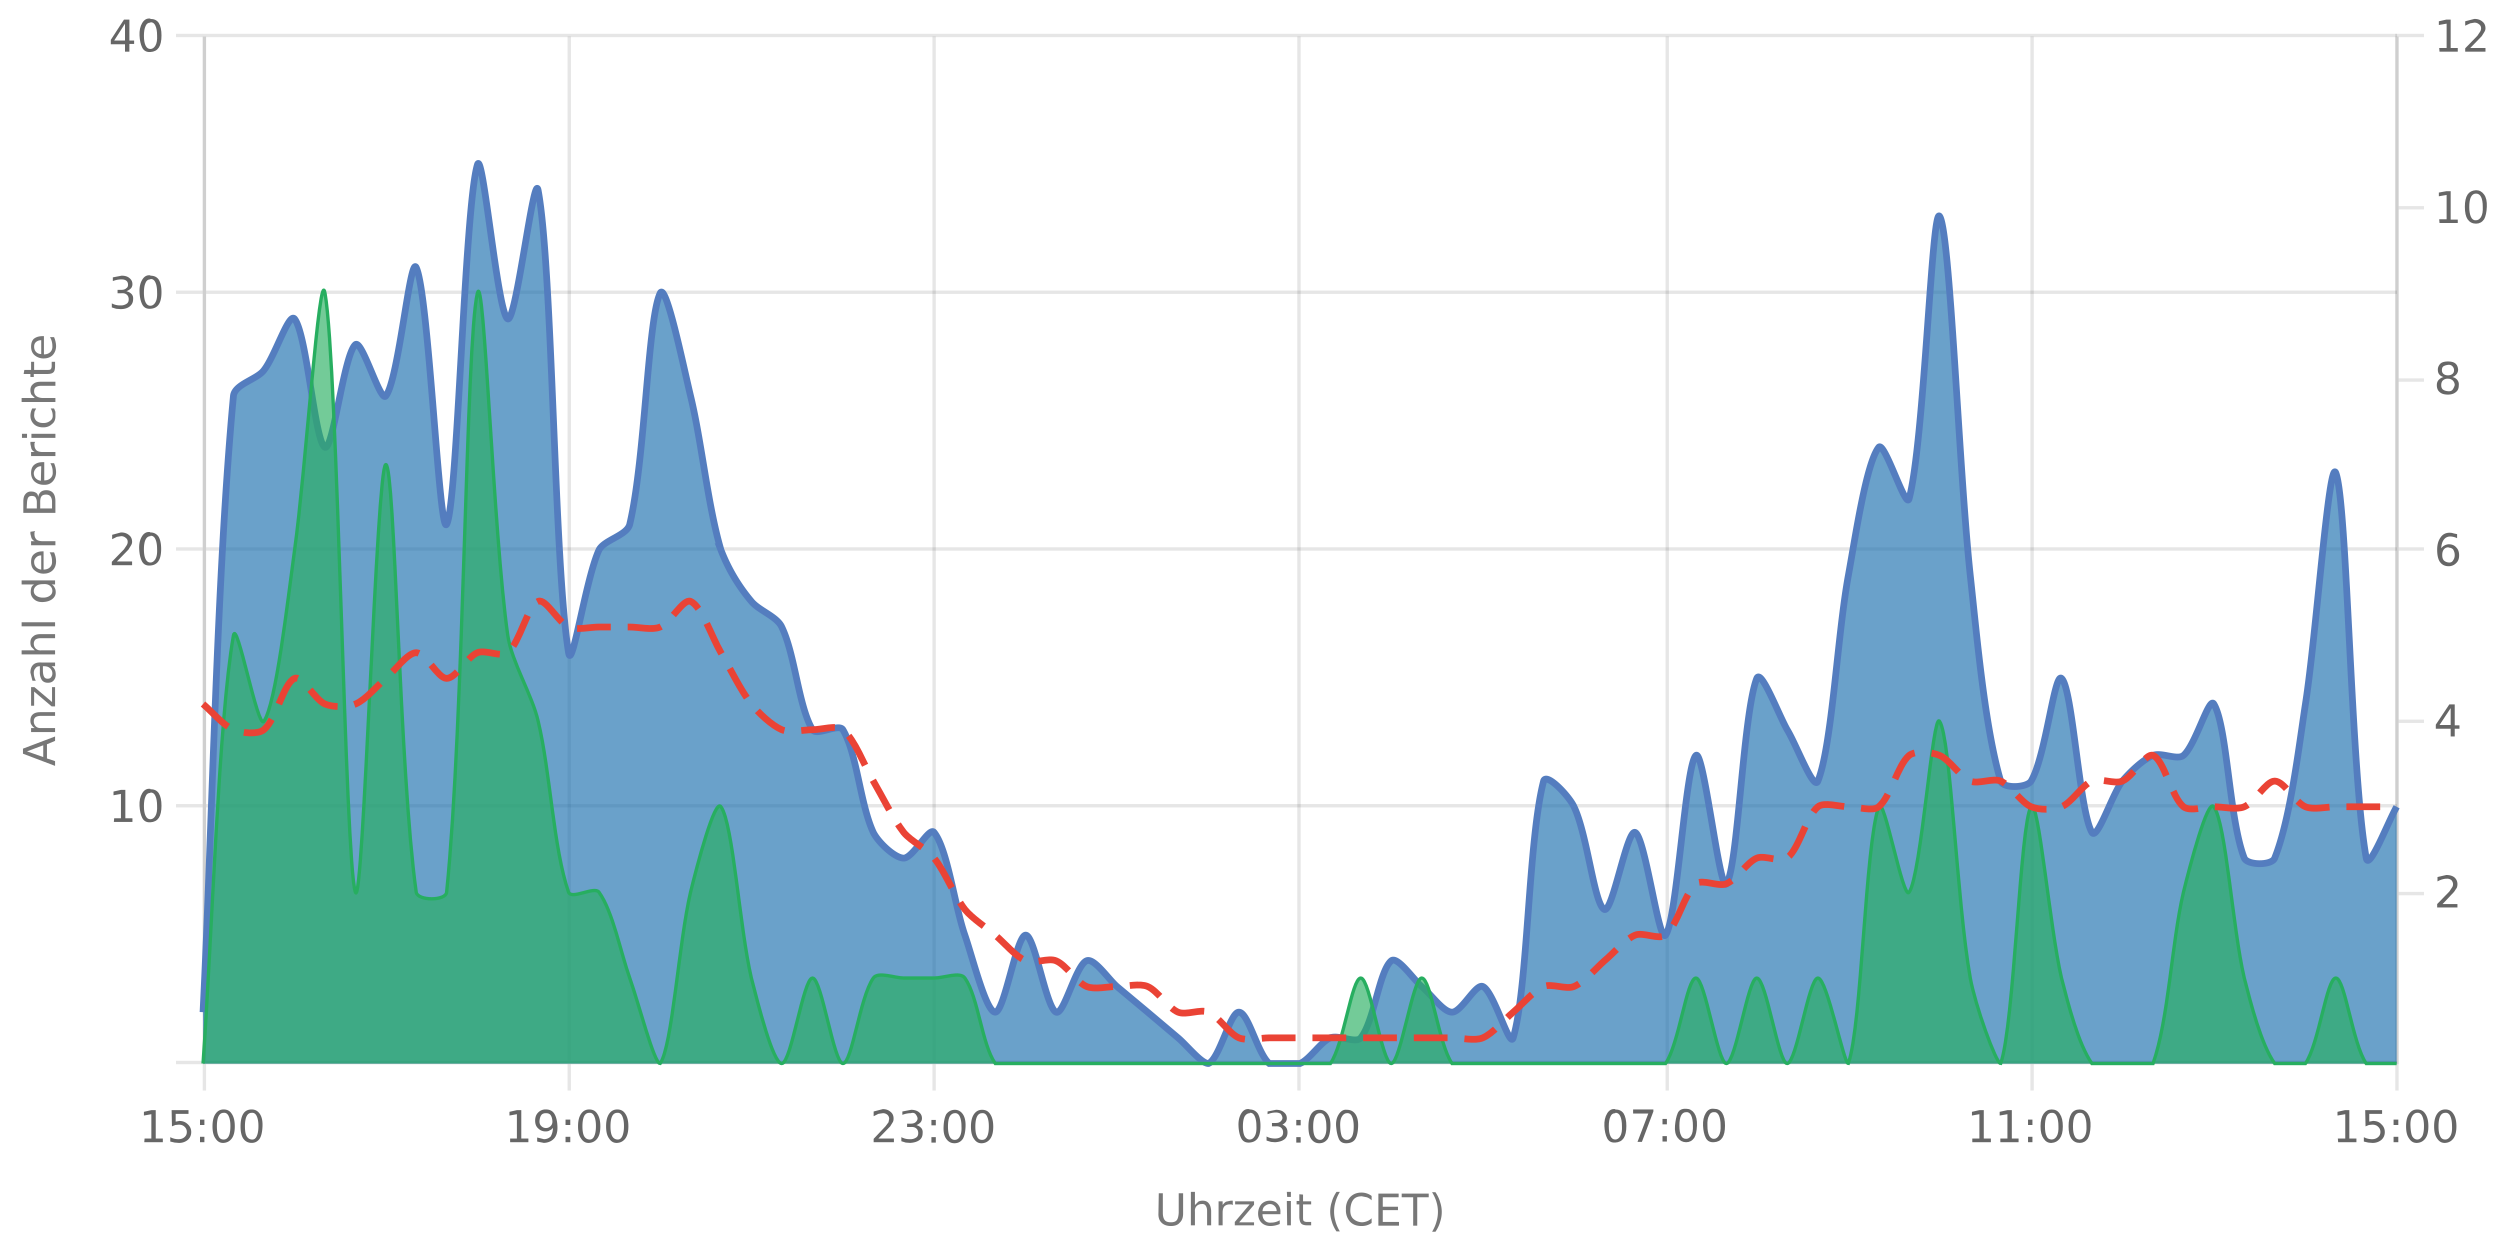 <?xml version="1.0" encoding="UTF-8"?><svg xmlns="http://www.w3.org/2000/svg" xmlns:xlink="http://www.w3.org/1999/xlink" viewBox="0 0 740 370" version="1.1"><defs><clipPath id="clip1"><path d="M60.1 48h649.4v266.8H60Zm0 0"/></clipPath><clipPath id="clip2"><path d="M59.1 20h651.4v295.8H59Zm0 0"/></clipPath><clipPath id="clip3"><path d="M60.1 85h649.4v229.8H60Zm0 0"/></clipPath><clipPath id="clip4"><path d="M59.6 71H710v244.3H59.6Zm0 0"/></clipPath><clipPath id="clip5"><path d="M59.1 149h651.4v166.8H59Zm0 0"/></clipPath></defs><g id="surface36082896"><path style="fill:none;stroke-width:1;stroke-linecap:butt;stroke-linejoin:miter;stroke:rgb(0%,0%,0%);stroke-opacity:0.098;stroke-miterlimit:10;" d="M61 314.5h648.5"/><path style="fill:none;stroke-width:1;stroke-linecap:butt;stroke-linejoin:miter;stroke:rgb(0%,0%,0%);stroke-opacity:0.098;stroke-miterlimit:10;" d="M52.1 314.5H60"/><path style="fill:none;stroke-width:1;stroke-linecap:butt;stroke-linejoin:miter;stroke:rgb(0%,0%,0%);stroke-opacity:0.098;stroke-miterlimit:10;" d="M61 238.5h648.5"/><path style="fill:none;stroke-width:1;stroke-linecap:butt;stroke-linejoin:miter;stroke:rgb(0%,0%,0%);stroke-opacity:0.098;stroke-miterlimit:10;" d="M52.1 238.5H60"/><path style="fill:none;stroke-width:1;stroke-linecap:butt;stroke-linejoin:miter;stroke:rgb(0%,0%,0%);stroke-opacity:0.098;stroke-miterlimit:10;" d="M61 162.5h648.5"/><path style="fill:none;stroke-width:1;stroke-linecap:butt;stroke-linejoin:miter;stroke:rgb(0%,0%,0%);stroke-opacity:0.098;stroke-miterlimit:10;" d="M52.1 162.5H60"/><path style="fill:none;stroke-width:1;stroke-linecap:butt;stroke-linejoin:miter;stroke:rgb(0%,0%,0%);stroke-opacity:0.098;stroke-miterlimit:10;" d="M61 86.5h648.5"/><path style="fill:none;stroke-width:1;stroke-linecap:butt;stroke-linejoin:miter;stroke:rgb(0%,0%,0%);stroke-opacity:0.098;stroke-miterlimit:10;" d="M52.1 86.5H60"/><path style="fill:none;stroke-width:1;stroke-linecap:butt;stroke-linejoin:miter;stroke:rgb(0%,0%,0%);stroke-opacity:0.098;stroke-miterlimit:10;" d="M61 10.5h648.5"/><path style="fill:none;stroke-width:1;stroke-linecap:butt;stroke-linejoin:miter;stroke:rgb(0%,0%,0%);stroke-opacity:0.098;stroke-miterlimit:10;" d="M52.1 10.5H60"/><path style=" stroke:none;fill-rule:nonzero;fill:rgb(46.667%,46.667%,46.667%);fill-opacity:1;" d="m8 222.4 4.8 1.7v-3.5Zm-1.2.7v-1.5l9.5-3.6v1.3l-2.4 1v4.2l2.4.8v1.4Zm5.2-12.3h4.3v1.1h-4.2q-1 0-1.6.4-.5.4-.5 1.2 0 .9.6 1.5t1.7.5h4v1.2H9.2v-1.2h1.1q-.6-.3-1-1-.3-.4-.3-1.2 0-1.3.8-1.9.7-.6 2.2-.6m-2.8-1.9v-5.5h1l5.2 4.4v-4.4h.9v5.7h-1l-5.2-4.4v4.2Zm3.5-10.5q0 1.4.4 2 .3.5 1 .5t1-.4q.4-.5.4-1.1a2 2 0 0 0-.7-1.6q-.6-.6-1.8-.6h-.3Zm-.5-2.3h4.1v1.1h-1q.6.4.9 1t.3 1.5q0 1-.6 1.7t-1.7.7q-1.2 0-1.8-.8a4 4 0 0 1-.6-2.4v-1.7h-.1q-.8 0-1.2.6-.5.5-.5 1.4a5 5 0 0 0 .6 2.3h-1l-.6-2.4q0-1.5.8-2.3t2.4-.7m-.2-8.4h4.3v1.2h-4.2q-1 0-1.6.4-.5.5-.5 1.2 0 .9.6 1.5t1.7.5h4v1.2H6.4v-1.2h3.9l-1-1q-.3-.5-.3-1.3 0-1.2.8-1.8.7-.7 2.2-.7m-5.6-2.3v-1.2h9.9v1.2Zm3.9-12.4H6.4v-1.2h9.9v1.2h-1q.6.3.9 1 .3.5.3 1.3 0 1.2-1 2t-2.7.9-2.7-.8q-1-.9-1-2.1 0-.8.2-1.4t1-1m2.5 4q1.2 0 2-.6.7-.5.7-1.4t-.7-1.5-2-.5q-1.4 0-2 .5-.8.6-.8 1.5t.7 1.4q.8.6 2 .6m-.3-13.7h.5v5.4q1.2 0 1.9-.7t.6-1.8a5 5 0 0 0-.7-2.6H16a7 7 0 0 1 .6 2.6q0 1.7-1 2.7t-2.7 1a4 4 0 0 1-2.7-1q-1-.8-1-2.5 0-1.5.8-2.2 1-.9 2.6-.9m-.4 1.2q-.9 0-1.5.6t-.6 1.3q0 1 .6 1.6t1.5.7Zm-1.8-7.2-.2.4v.5q0 1 .6 1.6.6.5 1.9.5h3.7v1.2H9.2v-1.2h1.1q-.7-.3-1-1L9 158v-.6Zm1.5-6.7h3.5v-2q0-1-.5-1.6-.4-.5-1.3-.5t-1.3.5-.4 1.6Zm-4 0h3v-1.9q0-.8-.4-1.4-.3-.4-1.1-.4-.7 0-1 .4t-.4 1.4Zm-1 1.3v-3.3q0-1.5.6-2.2a2 2 0 0 1 1.8-.8q.8 0 1.4.4.5.3.6 1.2.2-1 .8-1.5t1.6-.5q1.3 0 2 .8t.7 2.5v3.4Zm5.7-15h.5v5.4q1.2 0 1.9-.7t.6-1.8a5 5 0 0 0-.7-2.6H16a7 7 0 0 1 .6 2.6q0 1.7-1 2.8t-2.7 1a4 4 0 0 1-2.7-1q-1-1-1-2.5t.8-2.3q1-.9 2.6-.9m-.4 1.2q-.9 0-1.5.6T10 140q0 1 .6 1.6t1.5.7Zm-1.8-7.2-.2.4v.5q0 1 .6 1.6.6.5 1.9.5h3.7v1.2H9.2v-1.2h1.1q-.7-.3-1-1l-.3-1.4v-.6Zm-1.1-1.2v-1.2h7.1v1.2Zm-2.8 0v-1.2H8v1.2Zm3-8.7h1.2l-.5 1-.1 1q0 1 .7 1.7a3 3 0 0 0 2 .6 3 3 0 0 0 2-.6q.9-.6.8-1.7a4 4 0 0 0-.6-2H16l.4 1v1q.1 1.8-1 2.6-1 1-2.6 1-1.8 0-2.8-1T9 123a5 5 0 0 1 .5-2m2.6-8h4.3v1.2h-4.2q-1 0-1.6.4-.5.3-.5 1.2t.6 1.4 1.7.6h4v1.2H6.4v-1.2h3.9l-1-1q-.3-.6-.3-1.3 0-1.2.8-1.8.7-.7 2.2-.7m-4.8-3.5h2v-2.4h.9v2.4H14q.9 0 1-.2.3-.3.3-1v-1.2h1v1.2q0 1.5-.5 1.9-.5.5-1.8.5H10v.9h-1v-.9h-2Zm5.3-10h.5v5.4q1.2 0 1.9-.7t.6-1.9a5 5 0 0 0-.7-2.5H16a7 7 0 0 1 .6 2.6q0 1.6-1 2.7-1 1-2.7 1a4 4 0 0 1-2.7-1q-1-.9-1-2.5 0-1.5.8-2.3 1-.8 2.6-.8m-.4 1.2q-.9 0-1.5.5t-.6 1.4q0 1 .6 1.6t1.5.6ZM4.2 226.8"/><path style="fill:none;stroke-width:1;stroke-linecap:butt;stroke-linejoin:miter;stroke:rgb(0%,0%,0%);stroke-opacity:0.098;stroke-miterlimit:10;" d="M710 264.5h7.5"/><path style="fill:none;stroke-width:1;stroke-linecap:butt;stroke-linejoin:miter;stroke:rgb(0%,0%,0%);stroke-opacity:0.098;stroke-miterlimit:10;" d="M710 213.5h7.5"/><path style="fill:none;stroke-width:1;stroke-linecap:butt;stroke-linejoin:miter;stroke:rgb(0%,0%,0%);stroke-opacity:0.098;stroke-miterlimit:10;" d="M710 162.5h7.5"/><path style="fill:none;stroke-width:1;stroke-linecap:butt;stroke-linejoin:miter;stroke:rgb(0%,0%,0%);stroke-opacity:0.098;stroke-miterlimit:10;" d="M710 112.5h7.5"/><path style="fill:none;stroke-width:1;stroke-linecap:butt;stroke-linejoin:miter;stroke:rgb(0%,0%,0%);stroke-opacity:0.098;stroke-miterlimit:10;" d="M710 61.5h7.5"/><path style="fill:none;stroke-width:1;stroke-linecap:butt;stroke-linejoin:miter;stroke:rgb(0%,0%,0%);stroke-opacity:0.098;stroke-miterlimit:10;" d="M710 10.5h7.5"/><path style="fill:none;stroke-width:1;stroke-linecap:butt;stroke-linejoin:miter;stroke:rgb(0%,0%,0%);stroke-opacity:0.098;stroke-miterlimit:10;" d="M60.5 10.8V314"/><path style="fill:none;stroke-width:1;stroke-linecap:butt;stroke-linejoin:miter;stroke:rgb(0%,0%,0%);stroke-opacity:0.098;stroke-miterlimit:10;" d="M60.5 315v7.8"/><path style="fill:none;stroke-width:1;stroke-linecap:butt;stroke-linejoin:miter;stroke:rgb(0%,0%,0%);stroke-opacity:0.098;stroke-miterlimit:10;" d="M168.5 10.8V314"/><path style="fill:none;stroke-width:1;stroke-linecap:butt;stroke-linejoin:miter;stroke:rgb(0%,0%,0%);stroke-opacity:0.098;stroke-miterlimit:10;" d="M168.5 315v7.8"/><path style="fill:none;stroke-width:1;stroke-linecap:butt;stroke-linejoin:miter;stroke:rgb(0%,0%,0%);stroke-opacity:0.098;stroke-miterlimit:10;" d="M276.5 10.8V314"/><path style="fill:none;stroke-width:1;stroke-linecap:butt;stroke-linejoin:miter;stroke:rgb(0%,0%,0%);stroke-opacity:0.098;stroke-miterlimit:10;" d="M276.5 315v7.8"/><path style="fill:none;stroke-width:1;stroke-linecap:butt;stroke-linejoin:miter;stroke:rgb(0%,0%,0%);stroke-opacity:0.098;stroke-miterlimit:10;" d="M384.5 10.8V314"/><path style="fill:none;stroke-width:1;stroke-linecap:butt;stroke-linejoin:miter;stroke:rgb(0%,0%,0%);stroke-opacity:0.098;stroke-miterlimit:10;" d="M384.5 315v7.8"/><path style="fill:none;stroke-width:1;stroke-linecap:butt;stroke-linejoin:miter;stroke:rgb(0%,0%,0%);stroke-opacity:0.098;stroke-miterlimit:10;" d="M493.5 10.8V314"/><path style="fill:none;stroke-width:1;stroke-linecap:butt;stroke-linejoin:miter;stroke:rgb(0%,0%,0%);stroke-opacity:0.098;stroke-miterlimit:10;" d="M493.5 315v7.8"/><path style="fill:none;stroke-width:1;stroke-linecap:butt;stroke-linejoin:miter;stroke:rgb(0%,0%,0%);stroke-opacity:0.098;stroke-miterlimit:10;" d="M601.5 10.8V314"/><path style="fill:none;stroke-width:1;stroke-linecap:butt;stroke-linejoin:miter;stroke:rgb(0%,0%,0%);stroke-opacity:0.098;stroke-miterlimit:10;" d="M601.5 315v7.8"/><path style="fill:none;stroke-width:1;stroke-linecap:butt;stroke-linejoin:miter;stroke:rgb(0%,0%,0%);stroke-opacity:0.098;stroke-miterlimit:10;" d="M709.5 10.8V314"/><path style="fill:none;stroke-width:1;stroke-linecap:butt;stroke-linejoin:miter;stroke:rgb(0%,0%,0%);stroke-opacity:0.098;stroke-miterlimit:10;" d="M709.5 315v7.8"/><path style=" stroke:none;fill-rule:nonzero;fill:rgb(46.667%,46.667%,46.667%);fill-opacity:1;" d="M343 353.2h1.2v5.8q0 1.5.6 2.2.5.6 1.8.6 1.2 0 1.7-.6t.6-2.2v-5.8h1.3v6q0 1.8-1 2.7-.8 1-2.6 1t-2.8-1-.9-2.8Zm15.5 5.2v4.3h-1.2v-4.3q0-.9-.4-1.5t-1.2-.5q-.9 0-1.5.6t-.5 1.7v4h-1.2v-9.9h1.2v3.9l1-1q.5-.3 1.3-.3 1.2 0 1.8.8.6.7.7 2.2m6.4-1.7-.4-.2h-.5q-1 0-1.6.6-.5.6-.5 1.8v3.8h-1.2v-7.1h1.2v1.1q.4-.6 1-1l1.4-.3h.6Zm.7-1.1h5.6v1l-4.4 5.2h4.4v.9h-5.7v-1l4.4-5.2h-4.3Zm13.4 3.3v.5h-5.3q0 1.2.7 1.9t1.8.6a5 5 0 0 0 2.6-.7v1.1a7 7 0 0 1-2.7.6q-1.7 0-2.7-1t-1-2.7q0-1.6 1-2.8 1-1 2.5-1 1.4 0 2.3 1t.8 2.5m-1.1-.4q0-.9-.6-1.5t-1.4-.6-1.5.6q-.6.4-.7 1.5Zm3-3h1.2v7.2H381Zm0-2.7h1.2v1.5H381Zm4.8.8v2h2.4v.9h-2.4v3.9q0 .9.2 1 .3.3 1 .3h1.2v1H387q-1.3 0-1.8-.5t-.6-1.8v-3.9h-.8v-1h.8v-2Zm10.9-.8q-.9 1.5-1.3 3a10 10 0 0 0 0 5.7q.4 1.5 1.3 3h-1q-1-1.5-1.4-3a9 9 0 0 1 0-5.7q.4-1.5 1.4-3Zm9.4 1.1v1.4q-.6-.6-1.4-.9l-1.5-.3q-1.7 0-2.5 1t-.9 2.9.9 2.8 2.5 1q.7 0 1.5-.3t1.4-.9v1.4a5 5 0 0 1-3 .9q-2.2 0-3.4-1.3a5 5 0 0 1-1.2-3.6 5 5 0 0 1 1.2-3.6q1.3-1.4 3.4-1.4a5 5 0 0 1 3 1m2-.7h6v1.1h-4.7v2.8h4.5v1h-4.5v3.5h4.8v1.1H408Zm6.9 0h8v1.1h-3.4v8.4h-1.2v-8.4h-3.4Zm9-.4h1q1 1.5 1.4 3a9 9 0 0 1 0 5.7q-.4 1.5-1.4 3h-1q.9-1.5 1.3-3a10 10 0 0 0 0-5.8q-.4-1.4-1.3-2.9m-82.1-2.2"/><path style="fill:none;stroke-width:1;stroke-linecap:butt;stroke-linejoin:miter;stroke:rgb(0%,0%,0%);stroke-opacity:0.098;stroke-miterlimit:10;" d="M60.5 10v305"/><path style=" stroke:none;fill-rule:nonzero;fill:rgb(40%,40%,40%);fill-opacity:1;" d="M33.8 242.2h2V235l-2.2.4v-1.1l2.2-.5h1.3v8.4h2.1v1.1h-5.5Zm10.7-7.5q-1 0-1.4 1-.5 1-.5 2.9t.5 2.9 1.4 1 1.5-1 .5-3q0-1.8-.5-2.9t-1.5-1m0-1q1.7 0 2.5 1.2.8 1.3.8 3.7t-.8 3.6-2.5 1.3-2.4-1.3-.8-3.6.8-3.7 2.4-1.3m-12.4-2.5"/><path style=" stroke:none;fill-rule:nonzero;fill:rgb(40%,40%,40%);fill-opacity:1;" d="M34.6 166.2h4.5v1.1h-6v-1l3.6-3.7.8-1.2q.3-.5.3-1 0-.8-.6-1.2a2 2 0 0 0-1.3-.5l-1.3.2-1.4.7v-1.3l2.6-.7q1.5 0 2.4.8.9.7.9 2 0 .5-.3 1t-.8 1.3zm10-7.5q-1 0-1.5 1t-.5 2.9.5 2.9 1.4 1 1.5-1 .5-3q0-1.8-.5-2.9t-1.5-1m0-1q1.5 0 2.4 1.2.8 1.3.8 3.7t-.8 3.6-2.5 1.3-2.4-1.3-.8-3.6.8-3.7 2.4-1.3M32 155.1"/><path style=" stroke:none;fill-rule:nonzero;fill:rgb(40%,40%,40%);fill-opacity:1;" d="M37.4 86.2q.9.2 1.5.8t.5 1.6q0 1.3-1 2.1t-2.7.8l-1.3-.1-1.3-.4v-1.2a5 5 0 0 0 2.5.6 3 3 0 0 0 1.9-.5q.6-.4.6-1.3t-.6-1.4-1.6-.4h-1.1v-1h1.1q1 0 1.5-.5.5-.3.5-1 0-.8-.5-1.2t-1.5-.4a7 7 0 0 0-2.5.5v-1.1l2.6-.5q1.5 0 2.3.7.9.7.9 1.8 0 .8-.5 1.3t-1.3.8m7.1-3.5q-1 0-1.4 1-.5 1-.5 2.9t.5 2.9 1.4 1 1.5-1 .5-3q0-1.8-.5-2.9t-1.5-1m0-1q1.7 0 2.5 1.2.8 1.3.8 3.7t-.8 3.6-2.5 1.3-2.4-1.3-.8-3.6.8-3.7 2.4-1.3m-12.4-2.5"/><path style=" stroke:none;fill-rule:nonzero;fill:rgb(40%,40%,40%);fill-opacity:1;" d="m37 7-3.2 5H37Zm-.3-1.2h1.6V12h1.4v1h-1.4v2.3H37v-2.2h-4.2v-1.3Zm7.8.9q-1 0-1.4 1-.5 1-.5 2.9t.5 2.9 1.4 1 1.5-1 .5-3q0-1.8-.5-2.9t-1.5-1m0-1q1.7 0 2.5 1.2.8 1.3.8 3.7t-.8 3.6-2.5 1.3-2.4-1.3-.8-3.6.8-3.7 2.4-1.3M32.1 3.1"/><path style="fill:none;stroke-width:1;stroke-linecap:butt;stroke-linejoin:miter;stroke:rgb(0%,0%,0%);stroke-opacity:0.098;stroke-miterlimit:10;" d="M709.5 10v305"/><path style=" stroke:none;fill-rule:nonzero;fill:rgb(40%,40%,40%);fill-opacity:1;" d="M723 267.6h4.4v1h-6v-1l3.6-3.7.8-1.2q.3-.4.3-1t-.5-1.2a2 2 0 0 0-1.4-.4q-.6 0-1.3.2t-1.4.6v-1.3l2.6-.6q1.5 0 2.4.7.9.8.9 2 0 .6-.2 1.1l-.8 1.2zm-2.5-11"/><path style=" stroke:none;fill-rule:nonzero;fill:rgb(40%,40%,40%);fill-opacity:1;" d="m725.4 209.6-3.3 5h3.3Zm-.4-1.1h1.6v6.2h1.4v1h-1.4v2.3h-1.2v-2.3H721v-1.2Zm-4.5-2.6"/><path style=" stroke:none;fill-rule:nonzero;fill:rgb(40%,40%,40%);fill-opacity:1;" d="M724.8 162q-.9 0-1.4.6t-.5 1.7.5 1.6 1.4.6 1.3-.6q.5-.7.5-1.6t-.5-1.7q-.5-.5-1.3-.5m2.5-4v1.2a5 5 0 0 0-2-.5q-1.2 0-1.9.9t-.8 2.6a3 3 0 0 1 2.2-1.2q1.5 0 2.3 1 .8.8.8 2.3t-.9 2.3a3 3 0 0 1-2.2.9q-1.7 0-2.6-1.3-.8-1.2-.8-3.6 0-2.2 1-3.6 1-1.5 2.9-1.4.4 0 1 .2zm-6.8-2.8"/><path style=" stroke:none;fill-rule:nonzero;fill:rgb(40%,40%,40%);fill-opacity:1;" d="M724.6 112.1a2 2 0 0 0-1.5.5q-.5.5-.5 1.4t.5 1.3 1.5.5 1.4-.5.6-1.3q0-.8-.6-1.4a2 2 0 0 0-1.4-.5m-1.3-.5q-.8-.2-1.3-.8-.4-.5-.4-1.4 0-1 .8-1.8.7-.6 2.2-.6t2.2.6.8 1.8q0 .8-.5 1.4t-1.2.8q.9.2 1.4.8.6.7.5 1.6 0 1.4-.8 2-.9.8-2.4.8-1.6 0-2.4-.7-.9-.7-.9-2.1 0-1 .6-1.6t1.4-.8m-.5-2q0 .7.5 1.1t1.3.4 1.3-.4.5-1.1-.5-1.2-1.3-.4-1.3.4-.5 1.2m-2.3-5"/><path style=" stroke:none;fill-rule:nonzero;fill:rgb(40%,40%,40%);fill-opacity:1;" d="M722 64.9h2.2v-7.2l-2.3.4V57l2.2-.4h1.3v8.4h2.1v1h-5.4Zm10.9-7.6q-1 0-1.5 1t-.5 3q0 1.8.5 2.9t1.5 1q.9 0 1.5-1t.5-3q0-1.9-.5-2.9t-1.5-1m0-1q1.5 0 2.4 1.3.9 1.2.8 3.6t-.8 3.7q-.9 1.3-2.4 1.3-1.6 0-2.5-1.3-.8-1.2-.8-3.7 0-2.4.8-3.6t2.5-1.3M720.5 54"/><path style=" stroke:none;fill-rule:nonzero;fill:rgb(40%,40%,40%);fill-opacity:1;" d="M722 14.2h2.2V7l-2.3.4V6.3l2.2-.5h1.3v8.4h2.1v1.1h-5.4Zm9.2 0h4.5v1.1h-6v-1l3.6-3.7.8-1.2q.3-.5.3-1 0-.8-.6-1.2a2 2 0 0 0-1.4-.5l-1.2.2-1.5.7V6.3l2.7-.7q1.5 0 2.4.8.9.7.9 2 0 .5-.3 1t-.8 1.3zm-10.7-11"/><path style="fill:none;stroke-width:1;stroke-linecap:butt;stroke-linejoin:miter;stroke:rgb(0%,0%,0%);stroke-opacity:0.098;stroke-miterlimit:10;" d="M60 314.5h650"/><path style=" stroke:none;fill-rule:nonzero;fill:rgb(40%,40%,40%);fill-opacity:1;" d="M42.8 337h2v-7.2l-2.2.4v-1.1l2.2-.5h1.3v8.4h2.1v1.1h-5.5Zm8-8.4h5v1.1H52v2.3l1.1-.2q1.5 0 2.5 1a3 3 0 0 1 1 2.3 3 3 0 0 1-1 2.3 4 4 0 0 1-2.7.9l-1.2-.1-1.3-.3v-1.3a5 5 0 0 0 2.5.6q1 0 1.7-.6t.7-1.5a2 2 0 0 0-.7-1.6q-.6-.6-1.7-.6l-1 .1-1 .4Zm8.4 7.9h1.3v1.6h-1.3Zm0-5.1h1.3v1.6h-1.3Zm7-2q-1 0-1.5 1t-.5 3 .5 2.9q.4 1 1.5 1 1 0 1.5-1t.5-3q0-1.8-.5-2.9t-1.5-1m0-1q1.6 0 2.4 1.3.9 1.3.9 3.7t-.9 3.6-2.4 1.3-2.4-1.3q-.9-1.2-.9-3.6t.9-3.7 2.4-1.3m8.3 1q-1 0-1.5 1t-.5 3 .5 2.9 1.5 1 1.5-1 .5-3q0-1.8-.5-2.9t-1.5-1m0-1q1.5 0 2.4 1.3t.8 3.7-.8 3.6q-.9 1.3-2.4 1.3-1.6 0-2.5-1.3-.8-1.2-.8-3.6t.8-3.7 2.5-1.3M41 326"/><path style=" stroke:none;fill-rule:nonzero;fill:rgb(40%,40%,40%);fill-opacity:1;" d="M151 337h2v-7.2l-2.2.4v-1.1l2.2-.5h1.3v8.4h2.1v1.1H151Zm8 .9v-1.2l2 .5q1.2 0 2-.8.6-1 .7-2.6-.3.5-1 .8-.4.3-1.2.3a3 3 0 0 1-2.2-.9q-.9-.8-.9-2.3t.9-2.4a3 3 0 0 1 2.3-.9q1.7 0 2.5 1.3t.9 3.7-1 3.6-3 1.3zm2.6-4q.8 0 1.4-.6t.5-1.6-.5-1.6-1.4-.6-1.4.6-.5 1.6.5 1.6 1.4.6m5.8 2.6h1.4v1.6h-1.4Zm0-5.1h1.4v1.6h-1.4Zm7-2q-1 0-1.5 1t-.5 3 .5 2.9 1.5 1 1.5-1 .5-3q0-1.8-.5-2.9t-1.5-1m0-1q1.6 0 2.4 1.3.9 1.3.9 3.7t-.9 3.6-2.4 1.3-2.4-1.3q-.9-1.2-.9-3.6t.9-3.7 2.4-1.3m8.3 1q-1 0-1.5 1t-.5 3 .5 2.9 1.5 1 1.5-1 .5-3q0-1.8-.5-2.9t-1.5-1m0-1q1.6 0 2.4 1.3.9 1.3.9 3.7t-.9 3.6-2.4 1.3-2.4-1.3q-.9-1.2-.9-3.6t.9-3.7 2.4-1.3m-33.3-2.4"/><path style=" stroke:none;fill-rule:nonzero;fill:rgb(40%,40%,40%);fill-opacity:1;" d="M260 337h4.6v1.1h-6v-1l3.5-3.7.9-1.2.2-1q0-.7-.5-1.2a2 2 0 0 0-1.4-.5l-1.3.2-1.4.7V329l2.7-.7q1.4 0 2.3.8.9.7.9 2 0 .6-.2 1l-.8 1.3zm11.1-4q.9.2 1.5.8t.5 1.6q0 1.4-1 2.1t-2.7.8l-1.3-.1-1.3-.4v-1.2a5 5 0 0 0 2.5.6 3 3 0 0 0 1.9-.5q.6-.4.6-1.3t-.6-1.4-1.6-.4h-1.1v-1h1.1q1 0 1.5-.5t.5-1-.5-1.2-1.5-.4a7 7 0 0 0-2.5.5V329l2.6-.5q1.4 0 2.3.7t.9 1.8q0 .8-.5 1.3t-1.3.8m4.6 3.5h1.3v1.6h-1.3Zm0-5.1h1.3v1.6h-1.3Zm7-2q-1 0-1.6 1-.5 1-.5 3 0 1.9.5 2.9t1.5 1 1.5-1q.6-1 .5-3 0-1.8-.5-2.9t-1.5-1m0-1q1.5 0 2.4 1.3t.8 3.7-.8 3.6q-.9 1.3-2.5 1.3-1.5 0-2.4-1.3-.9-1.2-.8-3.6t.8-3.7q.9-1.2 2.4-1.3m8.2 1q-1 0-1.5 1t-.5 3 .5 2.9q.4 1 1.5 1 1 0 1.5-1t.5-3q0-1.8-.5-2.9t-1.5-1m0-1q1.6 0 2.4 1.3.9 1.3.9 3.7t-.9 3.6-2.4 1.3-2.4-1.3q-.9-1.2-.9-3.6t.9-3.7 2.4-1.3m-33.3-2.4"/><path style=" stroke:none;fill-rule:nonzero;fill:rgb(40%,40%,40%);fill-opacity:1;" d="M370 329.5q-1 0-1.6 1-.5 1-.5 2.9t.5 2.9q.6 1 1.5 1t1.5-1 .5-3q0-1.8-.5-2.9t-1.5-1m0-1q1.5 0 2.4 1.2.8 1.3.8 3.7t-.8 3.6-2.5 1.3-2.4-1.3-.8-3.6.8-3.7 2.4-1.3m9.4 4.5q.9.2 1.4.8t.5 1.6q0 1.4-1 2.1t-2.7.8l-1.2-.1-1.3-.4v-1.2a5 5 0 0 0 2.5.6 3 3 0 0 0 1.8-.5q.6-.4.6-1.3t-.6-1.4-1.6-.4h-1.1v-1h1.2q.9 0 1.4-.5t.5-1-.5-1.2q-.6-.4-1.5-.4a7 7 0 0 0-2.4.5V329l2.5-.5q1.5 0 2.3.7.9.7.9 1.8 0 .8-.5 1.3t-1.2.8m4.5 3.5h1.3v1.6h-1.3Zm0-5.1h1.3v1.6h-1.3Zm7-2q-1 0-1.5 1t-.5 3 .5 2.9 1.4 1 1.5-1 .5-3q0-1.8-.5-2.9t-1.5-1m0-1q1.5 0 2.4 1.3t.8 3.7-.8 3.6q-.9 1.3-2.5 1.3-1.5 0-2.4-1.3-.8-1.2-.8-3.6t.8-3.7 2.4-1.3m8.2 1q-.9 0-1.5 1t-.5 3 .5 2.9q.6 1 1.5 1t1.5-1q.5-1 .5-3 0-1.8-.5-2.9t-1.5-1m0-1q1.6 0 2.5 1.3t.8 3.7-.8 3.6-2.5 1.3-2.4-1.3-.8-3.6.8-3.7 2.4-1.3m-33.3-2.4"/><path style=" stroke:none;fill-rule:nonzero;fill:rgb(40%,40%,40%);fill-opacity:1;" d="M478.1 329.5q-1 0-1.4 1-.5 1-.5 2.9t.5 2.9 1.4 1 1.5-1 .5-3q0-1.8-.5-2.9t-1.5-1m0-1q1.7 0 2.5 1.2.8 1.3.8 3.7t-.8 3.6-2.5 1.3-2.4-1.3-.8-3.6.8-3.7 2.4-1.3m5.3.1h6v.6L486 338h-1.3l3.2-8.4h-4.5Zm8.7 7.9h1.3v1.6h-1.3Zm0-5.1h1.3v1.6h-1.3Zm7-2q-1 0-1.5 1t-.5 3 .5 2.9q.4 1 1.5 1 .9 0 1.5-1t.5-3q0-1.8-.5-2.9t-1.5-1m0-1q1.5 0 2.4 1.3t.8 3.7-.8 3.6q-.9 1.3-2.4 1.3t-2.5-1.3-.8-3.6.8-3.7 2.5-1.3m8.2 1q-1 0-1.4 1-.6 1-.5 3 0 1.9.5 2.9t1.4 1 1.5-1q.6-1 .5-3 0-1.8-.5-2.9t-1.5-1m0-1q1.7 0 2.5 1.3t.8 3.7q0 2.4-.8 3.6t-2.5 1.3-2.4-1.3-.8-3.6.8-3.7 2.4-1.3M474 326"/><path style=" stroke:none;fill-rule:nonzero;fill:rgb(40%,40%,40%);fill-opacity:1;" d="M583.8 337h2.1v-7.2l-2.2.4v-1.1l2.2-.5h1.3v8.4h2.1v1.1h-5.5Zm8.3 0h2.1v-7.2l-2.3.4v-1.1l2.3-.5h1.3v8.4h2v1.1h-5.4Zm8.2-.5h1.3v1.6h-1.3Zm0-5.1h1.3v1.6h-1.3Zm7-2q-1 0-1.5 1t-.5 3 .5 2.9q.4 1 1.5 1 .9 0 1.5-1t.5-3q0-1.8-.5-2.9t-1.5-1m0-1q1.6 0 2.4 1.3.9 1.3.9 3.7t-.9 3.6-2.4 1.3-2.4-1.3q-.9-1.2-.9-3.6t.9-3.7 2.4-1.3m8.3 1q-1 0-1.5 1t-.5 3 .5 2.9q.4 1 1.5 1 .9 0 1.5-1t.5-3q0-1.8-.5-2.9t-1.5-1m0-1q1.5 0 2.4 1.3t.8 3.7-.8 3.6q-.9 1.3-2.4 1.3-1.6 0-2.5-1.3-.8-1.2-.8-3.6t.8-3.7 2.5-1.3m-33.4-2.4"/><path style=" stroke:none;fill-rule:nonzero;fill:rgb(40%,40%,40%);fill-opacity:1;" d="M692 337h2.2v-7.2l-2.3.4v-1.1l2.2-.5h1.3v8.4h2.1v1.1h-5.4Zm8.1-8.4h5v1.1h-3.8v2.3l1.1-.2q1.6 0 2.5 1a3 3 0 0 1 1 2.3 3 3 0 0 1-1 2.3 4 4 0 0 1-2.7.9l-1.2-.1-1.3-.3v-1.3a5 5 0 0 0 2.5.6q1 0 1.7-.6t.7-1.5a2 2 0 0 0-.7-1.6q-.6-.6-1.7-.6l-1 .1-1 .4Zm8.4 7.9h1.4v1.6h-1.4Zm0-5.1h1.4v1.6h-1.4Zm7-2q-.9 0-1.5 1t-.5 3 .5 2.9q.6 1 1.5 1t1.5-1q.5-1 .5-3 0-1.8-.5-2.9t-1.5-1m0-1q1.6 0 2.4 1.3.9 1.3.9 3.7t-.9 3.6-2.4 1.3-2.4-1.3q-.9-1.2-.9-3.6t.9-3.7 2.4-1.3m8.3 1q-1 0-1.5 1t-.5 3 .5 2.9q.4 1 1.5 1 .9 0 1.5-1t.5-3q0-1.8-.5-2.9t-1.5-1m0-1q1.6 0 2.4 1.3.9 1.3.9 3.7t-.9 3.6-2.4 1.3-2.4-1.3q-.9-1.2-.9-3.6t.9-3.7 2.4-1.3m-33.3-2.4"/><g clip-path="url(#clip1)" clip-rule="nonzero"><path style=" stroke:none;fill-rule:nonzero;fill:rgb(9.804%,43.137%,67.843%);fill-opacity:0.647;" d="M60.1 299.6c2.7-54.7 4-128.9 9-182.4.4-3.5 7-4.9 9-7.6 3.3-4.1 7.4-17.3 9.1-15.2 3.7 4.7 6 36.7 9 38 2.4 1 5.6-27.5 9-30.4 2-1.6 7.4 17.3 9 15.2 3.8-4.7 7.2-41.9 9-38 3.7 7.5 6.8 79.8 9 76 3.2-5.3 5.3-93.7 9.1-106.4 1.6-5.5 6 44.4 9 45.6 2.5 1 7.8-44.6 9-38 4.3 23 4.7 110.9 9 136.8 1 6 5.1-22 9-30.4 1.5-3 8.3-4.3 9.1-7.6 4.6-19.5 5.3-60.6 9-68.4 1.7-3.6 6.8 21.2 9 30.4 3.3 13.6 5.1 32.4 9 45.6a53 53 0 0 0 9 15.2c2.2 2.7 7.6 4.5 9 7.6 4 8.3 4.9 23.3 9.1 30.4 1.2 2 7.8-2 9 0 4.2 7.1 5.1 22 9 30.4 1.5 3 6.4 7.6 9 7.6 2.8 0 7.6-9.5 9-7.6 4 5 6 21.4 9.1 30.4 2.4 7 6.3 22.8 9 22.8s6.3-22.8 9-22.8 6 21.5 9 22.8c2.3 1 5.8-13.8 9-15.2 2.2-1 6.4 5.3 9 7.6l9.1 7.6 9 7.6c2.7 2.3 6.9 7.6 9 7.6 3.3-1.4 6.4-15.2 9-15.2 2.8 0 5.5 12.2 9 15.2h9.1c3-1.3 6-6.3 9-7.6 2.4-1 7.6 1.8 9 0 4-5 5.4-19.7 9-22.8 1.8-1.5 6.4 5.3 9 7.6 2.8 2.3 6.4 7.6 9 7.6 2.8 0 7-8.5 9.1-7.6 3.3 1.4 8 18.6 9 15.2 4.4-14.8 4.4-58.2 9-76 .8-2.7 7.6 4.5 9 7.6 4 8.3 6 29.1 9 30.4 2.4 1 6.7-23.8 9.1-22.8 3 1.3 7 33 9 30.4 3.4-4.3 5.9-50.6 9-53.2 2.3-2 7 40.7 9 38 3.4-4.2 4.9-50.2 9-60.8 1.3-3 6.4 10.6 9 15.2 2.8 4.6 7.9 18.3 9.1 15.2 4.2-10.6 5.7-42.7 9-60.8 2.1-11.5 5.3-33.3 9-38 1.7-2.1 8.1 18.8 9 15.2 4.5-17 6.7-86.6 9-83.6 3.1 3.8 5.7 74.6 9.1 106.4 2 18.3 4.3 44.9 9 60.8.7 2.3 7.8 2 9 0 4.3-7.1 6.9-32.3 9-30.4 3.3 2.7 5.2 39 9 45.6 1.6 2.5 5.9-11.1 9-15.2 2.3-2.7 6-6.3 9.1-7.6 2.4-1 7.2 1.5 9 0 3.6-3 7.6-17.7 9-15.2 4 6.6 4.5 34.1 9 45.6 1 2.2 8.2 2.2 9 0 4.6-11.5 7-31.8 9.1-45.6 3.2-20.4 7-73.5 9-68.4 3.4 8.5 4.4 88.3 9 114 .8 4 6.4-10.6 9-15.2v76H60.2Zm0 0"/></g><g clip-path="url(#clip2)" clip-rule="nonzero"><path style="fill:none;stroke-width:2;stroke-linecap:butt;stroke-linejoin:miter;stroke:rgb(32.941%,49.02%,74.902%);stroke-opacity:1;stroke-miterlimit:10;" d="M60.1 299.6c2.7-54.7 4-128.9 9-182.4.4-3.5 7-4.9 9-7.6 3.3-4.1 7.4-17.3 9.1-15.2 3.7 4.7 6 36.7 9 38 2.4 1 5.6-27.5 9-30.4 2-1.6 7.4 17.3 9 15.2 3.8-4.7 7.2-41.9 9-38 3.7 7.5 6.8 79.8 9 76 3.2-5.3 5.3-93.7 9.1-106.4 1.6-5.5 6 44.4 9 45.6 2.5 1 7.8-44.6 9-38 4.3 23 4.7 110.9 9 136.8 1 6 5.1-22 9-30.4 1.5-3 8.3-4.3 9.1-7.6 4.6-19.5 5.3-60.6 9-68.4 1.7-3.6 6.8 21.2 9 30.4 3.3 13.6 5.1 32.4 9 45.6a53 53 0 0 0 9 15.2c2.2 2.7 7.6 4.5 9 7.6 4 8.3 4.9 23.3 9.1 30.4 1.2 2 7.8-2 9 0 4.2 7.1 5.1 22 9 30.4 1.5 3 6.4 7.6 9 7.6 2.8 0 7.6-9.5 9-7.6 4 5 6 21.4 9.1 30.4 2.4 7 6.3 22.8 9 22.8s6.3-22.8 9-22.8 6 21.5 9 22.8c2.3 1 5.8-13.8 9-15.2 2.2-1 6.4 5.3 9 7.6l9.1 7.6 9 7.6c2.7 2.3 6.9 7.6 9 7.6 3.3-1.4 6.4-15.2 9-15.2 2.8 0 5.5 12.2 9 15.2h9.1c3-1.3 6-6.3 9-7.6 2.4-1 7.6 1.8 9 0 4-5 5.4-19.7 9-22.8 1.8-1.5 6.4 5.3 9 7.6 2.8 2.3 6.4 7.6 9 7.6 2.8 0 7-8.5 9.1-7.6 3.3 1.4 8 18.6 9 15.2 4.4-14.8 4.4-58.2 9-76 .8-2.7 7.6 4.5 9 7.6 4 8.3 6 29.1 9 30.4 2.4 1 6.7-23.8 9.1-22.8 3 1.3 7 33 9 30.4 3.4-4.3 5.9-50.6 9-53.2 2.3-2 7 40.7 9 38 3.4-4.2 4.9-50.2 9-60.8 1.3-3 6.4 10.6 9 15.2 2.8 4.6 7.9 18.3 9.1 15.2 4.2-10.6 5.7-42.7 9-60.8 2.1-11.5 5.3-33.3 9-38 1.7-2.1 8.1 18.8 9 15.2 4.5-17 6.7-86.6 9-83.6 3.1 3.8 5.7 74.6 9.1 106.4 2 18.3 4.3 44.9 9 60.8.7 2.3 7.8 2 9 0 4.3-7.1 6.9-32.3 9-30.4 3.3 2.7 5.2 39 9 45.6 1.6 2.5 5.9-11.1 9-15.2 2.3-2.7 6-6.3 9.1-7.6 2.4-1 7.2 1.5 9 0 3.6-3 7.6-17.7 9-15.2 4 6.6 4.5 34.1 9 45.6 1 2.2 8.2 2.2 9 0 4.6-11.5 7-31.8 9.1-45.6 3.2-20.4 7-73.5 9-68.4 3.4 8.5 4.4 88.3 9 114 .8 4 6.4-10.6 9-15.2"/></g><g clip-path="url(#clip3)" clip-rule="nonzero"><path style=" stroke:none;fill-rule:nonzero;fill:rgb(15.294%,68.235%,37.647%);fill-opacity:0.647;" d="M60.1 314.8c2.7-38 4.6-101.6 9-126.7 1-5.3 7.2 28 9 25.4 3.6-5 7-35.4 9.1-50.7 3.2-22.7 7.4-85.2 9-76 3.8 21.2 5.9 168.5 9 177.3 2.3 6.4 6.3-126.6 9-126.6s4 91.2 9 126.6c.4 2.6 8.8 2.6 9 0 5.2-50.6 5.7-162.8 9.1-177.3 2-8.3 4.7 71.3 9 101.3 1.2 8 7.2 17.5 9 25.4 3.6 15 4.5 37.7 9 50.6.9 2.3 7.7-1.9 9 0 4.1 5.7 6.4 17.8 9.1 25.4s7.2 25.3 9 25.3c3.6-5 5.5-35.7 9-50.7 1.9-7.8 7.2-28 9-25.3 3.6 5 5.5 35.7 9 50.7 2 7.8 6.4 25.3 9 25.3 2.8 0 6.4-25.3 9.1-25.3s6.3 25.3 9 25.3 5-19.6 9-25.3c1.4-2 6.4 0 9 0h9c2.8 0 7.7-2 9.1 0 4 5.7 5 19.6 9 25.3h99.2c4-5.7 6.3-25.3 9-25.3s6.3 25.3 9 25.3 6.4-25.3 9-25.3c2.8 0 5 19.6 9 25.3H493c4-5.7 6.3-25.3 9-25.3s6.4 25.3 9 25.3c2.8 0 6.4-25.3 9-25.3 2.8 0 6.4 25.3 9 25.3 2.8 0 6.4-25.3 9.1-25.3s7.6 25.3 9 25.3c4-11.2 5-64.8 9-76 1.5-4 7.2 28 9 25.3 3.6-5 7-53.7 9-50.6 3.3 4.5 5.1 53.5 9.1 76 1.4 7.9 7.6 25.3 9 25.3 4-11.2 5.8-71.5 9-76 2.2-3 5.5 35.7 9 50.7 2 7.8 5 19.6 9 25.3h18.1c4.6-13 5.5-35.7 9-50.7 1.9-7.8 7.2-28 9-25.3 3.6 5 5.5 35.7 9 50.7 2 7.8 5 19.6 9 25.3h9.1c4-5.7 6.3-25.3 9-25.3s5 19.6 9 25.3h9Zm0 0"/></g><g clip-path="url(#clip4)" clip-rule="nonzero"><path style="fill:none;stroke-width:1;stroke-linecap:butt;stroke-linejoin:miter;stroke:rgb(15.294%,68.235%,37.647%);stroke-opacity:1;stroke-miterlimit:10;" d="M60.1 314.8c2.7-38 4.6-101.6 9-126.7 1-5.3 7.2 28 9 25.4 3.6-5 7-35.4 9.1-50.7 3.2-22.7 7.4-85.2 9-76 3.8 21.2 5.9 168.5 9 177.3 2.3 6.4 6.3-126.6 9-126.6s4 91.2 9 126.6c.4 2.6 8.8 2.6 9 0 5.2-50.6 5.7-162.8 9.1-177.3 2-8.3 4.7 71.3 9 101.3 1.2 8 7.2 17.5 9 25.4 3.6 15 4.5 37.7 9 50.6.9 2.3 7.7-1.9 9 0 4.1 5.7 6.4 17.8 9.1 25.4s7.2 25.3 9 25.3c3.6-5 5.5-35.7 9-50.7 1.9-7.8 7.2-28 9-25.3 3.6 5 5.5 35.7 9 50.7 2 7.8 6.4 25.3 9 25.3 2.8 0 6.4-25.3 9.1-25.3s6.3 25.3 9 25.3 5-19.6 9-25.3c1.4-2 6.4 0 9 0h9c2.8 0 7.7-2 9.1 0 4 5.7 5 19.6 9 25.3h99.2c4-5.7 6.3-25.3 9-25.3s6.3 25.3 9 25.3 6.4-25.3 9-25.3c2.8 0 5 19.6 9 25.3H493c4-5.7 6.3-25.3 9-25.3s6.4 25.3 9 25.3c2.8 0 6.4-25.3 9-25.3 2.8 0 6.4 25.3 9 25.3 2.8 0 6.4-25.3 9.1-25.3s7.6 25.3 9 25.3c4-11.2 5-64.8 9-76 1.5-4 7.2 28 9 25.3 3.6-5 7-53.7 9-50.6 3.3 4.5 5.1 53.5 9.1 76 1.4 7.9 7.6 25.3 9 25.3 4-11.2 5.8-71.5 9-76 2.2-3 5.5 35.7 9 50.7 2 7.8 5 19.6 9 25.3h18.1c4.6-13 5.5-35.7 9-50.7 1.9-7.8 7.2-28 9-25.3 3.6 5 5.5 35.7 9 50.7 2 7.8 5 19.6 9 25.3h9.1c4-5.7 6.3-25.3 9-25.3s5 19.6 9 25.3h9"/></g><g clip-path="url(#clip5)" clip-rule="nonzero"><path style="fill:none;stroke-width:2;stroke-linecap:butt;stroke-linejoin:miter;stroke:rgb(91.765%,26.275%,20.784%);stroke-opacity:1;stroke-dasharray:10,5;stroke-miterlimit:10;" d="M60.1 208.4c2.7 2.3 6 6.3 9 7.6 2.4 1 7.2 1.5 9 0 3.7-3 5.8-13.8 9.1-15.2 2.2-1 6 6.3 9 7.6 2.4 1 6.7 1 9 0 3.1-1.3 6.3-5.3 9-7.6s6.4-7.6 9-7.6c2.8 0 6.4 7.6 9 7.6 2.8 0 6-6.3 9.1-7.6 2.4-1 7.2 1.5 9 0 3.6-3 5.8-13.8 9-15.2 2.2-1 6 6.3 9 7.6 2.4 1 6.4 0 9 0h9.1c2.7 0 6.7 1 9 0 3-1.3 6.9-8.5 9-7.6 3.3 1.4 6.3 10.6 9 15.2s5.8 11.1 9 15.2c2.2 2.7 6 6.3 9 7.6 2.4 1 6.4 0 9.1 0s7.2-1.5 9 0c3.6 3 6.3 10.6 9 15.2s5.8 11.1 9 15.2c2.2 2.7 7 4.9 9 7.6 3.3 4.1 5.9 11.1 9.1 15.2 2.2 2.7 6.3 5.3 9 7.6s6 6.3 9 7.6c2.4 1 6.7-1 9 0 3.1 1.3 6 6.3 9 7.6 2.4 1 6.4 0 9 0 2.8 0 6.8-1 9.1 0 3 1.3 6 6.3 9 7.6 2.4 1 6.7-1 9 0 3.1 1.3 6 6.3 9 7.6 2.4 1 6.4 0 9 0h54.1c2.8 0 6.8 1 9.1 0 3-1.3 6.3-5.3 9-7.6s6-6.3 9-7.6c2.4-1 6.7 1 9 0 3.1-1.3 6.4-5.3 9-7.6 2.8-2.3 6-6.3 9.1-7.6 2.3-1 7.2 1.5 9 0 3.6-3 5.5-12.2 9-15.2 1.9-1.5 6.7 1 9 0 3.1-1.3 6-6.3 9-7.6 2.4-1 7.3 1.5 9 0 3.7-3 5.5-12.2 9.1-15.2 1.8-1.5 6.3 0 9 0s7.2 1.5 9 0c3.6-3 5.5-12.2 9-15.2 1.9-1.5 6.7-1 9 0 3.1 1.3 6 6.3 9.1 7.6 2.3 1 6.7-1 9 0 3 1.3 6 6.3 9 7.6 2.4 1 6.7 1 9 0 3.1-1.3 6-6.3 9-7.6 2.4-1 6.7 1 9 0 3.2-1.3 7-8.5 9.1-7.6 3.3 1.4 5.4 12.2 9 15.2 1.9 1.5 6.3 0 9 0s6.7 1 9 0c3.1-1.3 6.4-7.6 9-7.6 2.8 0 6 6.3 9.1 7.6 2.4 1 6.3 0 9 0h18"/></g></g></svg>